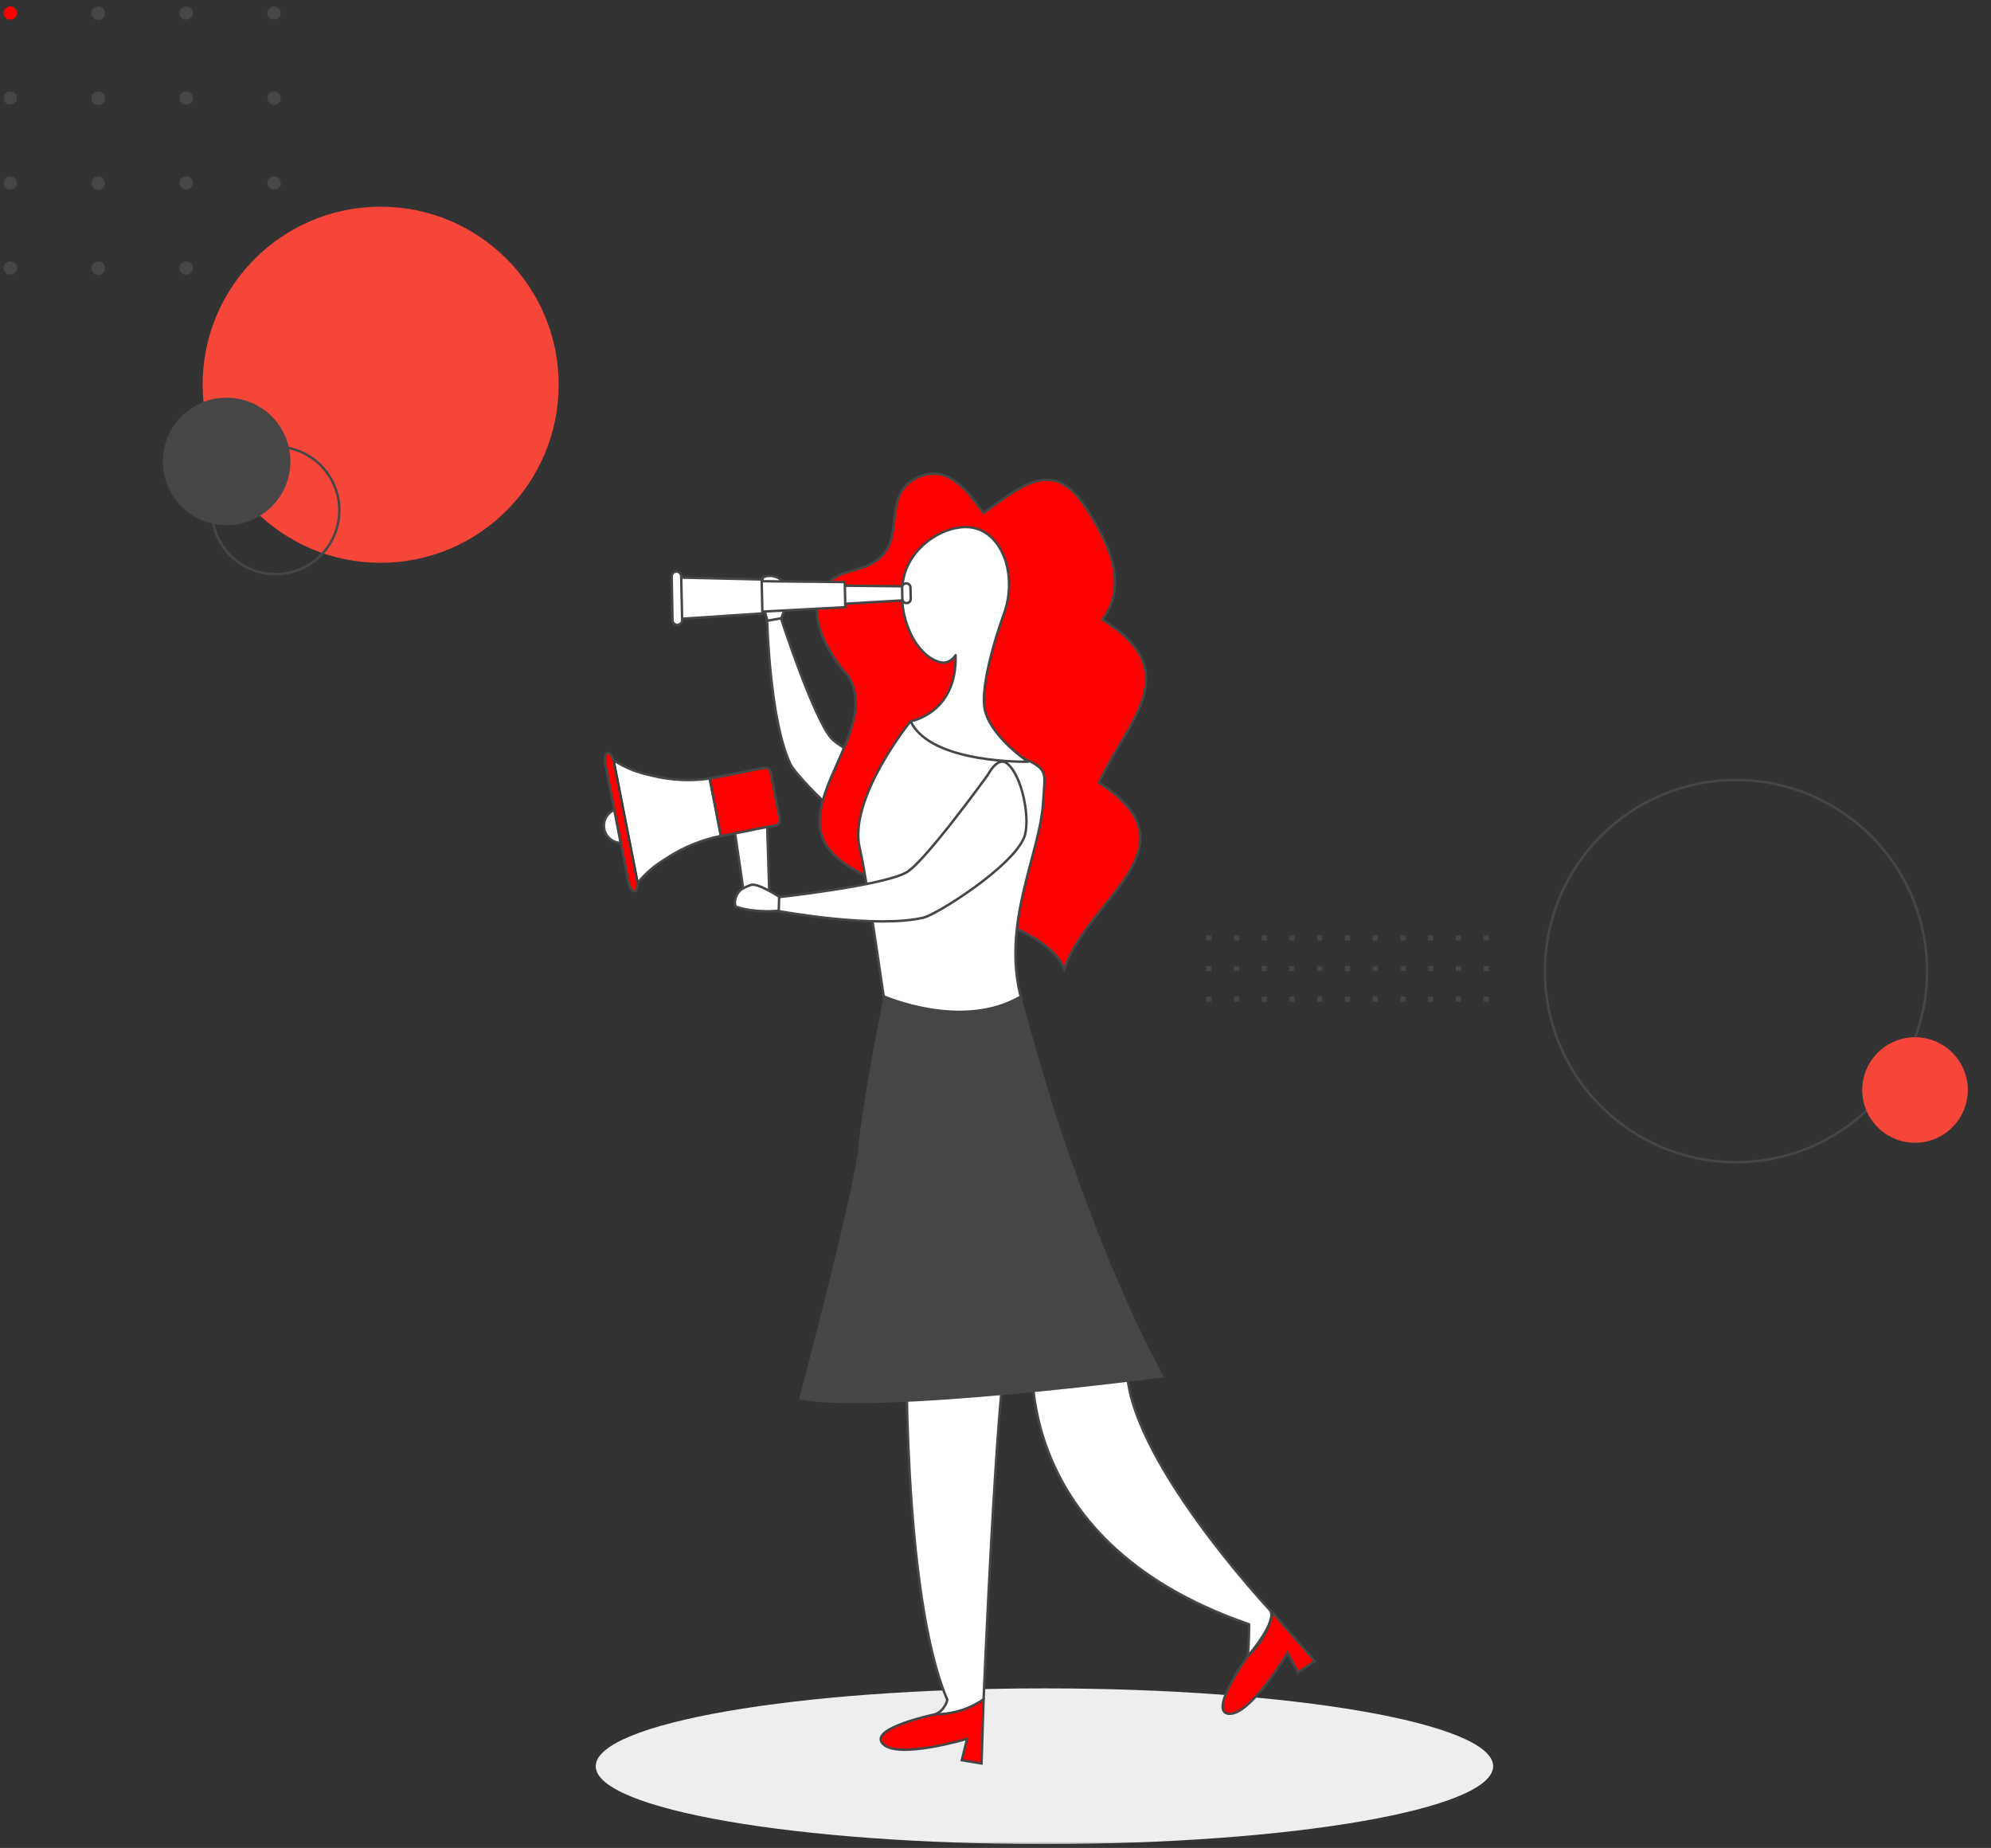 <svg xmlns="http://www.w3.org/2000/svg" width="472" height="438" viewBox="0 0 472 438" fill="none"><rect x="0" y="0" width="472" height="438" fill="#333333" stroke="none"/><g clip-path="url(#clip0_674_1711)"><g clip-path="url(#clip1_674_1711)"><g clip-path="url(#clip2_674_1711)"><mask id="mask0_674_1711" style="mask-type:luminance" maskUnits="userSpaceOnUse" x="0" y="0" width="472" height="438"><path d="M471.948 0.978H0.273V437.262H471.948V0.978Z" fill="white"></path></mask><g mask="url(#mask0_674_1711)"><path d="M411.547 275.465C436.562 275.465 456.841 255.186 456.841 230.171C456.841 205.156 436.562 184.878 411.547 184.878C386.532 184.878 366.254 205.156 366.254 230.171C366.254 255.186 386.532 275.465 411.547 275.465Z" stroke="#474646" stroke-width="0.58" stroke-miterlimit="10"></path><path d="M462.832 267.195C467.717 262.311 467.717 254.391 462.832 249.506C457.947 244.621 450.027 244.621 445.142 249.506C440.257 254.391 440.257 262.311 445.142 267.195C450.027 272.08 457.947 272.08 462.832 267.195Z" fill="#F6463A"></path><path d="M2.436 4.65C3.321 4.65 4.037 3.951 4.037 3.089C4.037 2.227 3.321 1.528 2.436 1.528C1.552 1.528 0.835 2.227 0.835 3.089C0.835 3.951 1.552 4.65 2.436 4.65Z" fill="#FF0000"></path><path d="M24.882 3.089C24.89 3.408 24.803 3.721 24.632 3.99C24.461 4.258 24.214 4.47 23.922 4.597C23.63 4.725 23.307 4.762 22.994 4.705C22.68 4.648 22.391 4.499 22.163 4.276C21.935 4.054 21.779 3.769 21.714 3.457C21.648 3.146 21.678 2.822 21.798 2.527C21.918 2.232 22.123 1.979 22.387 1.801C22.651 1.624 22.962 1.529 23.28 1.529C23.488 1.526 23.694 1.563 23.887 1.64C24.081 1.717 24.256 1.831 24.405 1.976C24.554 2.121 24.673 2.294 24.754 2.485C24.836 2.676 24.879 2.881 24.882 3.089Z" fill="#474646"></path><path d="M44.133 4.65C45.017 4.65 45.734 3.951 45.734 3.089C45.734 2.227 45.017 1.528 44.133 1.528C43.249 1.528 42.532 2.227 42.532 3.089C42.532 3.951 43.249 4.65 44.133 4.65Z" fill="#474646"></path><path d="M64.983 4.65C65.867 4.65 66.584 3.951 66.584 3.089C66.584 2.227 65.867 1.528 64.983 1.528C64.098 1.528 63.381 2.227 63.381 3.089C63.381 3.951 64.098 4.65 64.983 4.65Z" fill="#474646"></path><path d="M2.436 24.794C3.321 24.794 4.037 24.095 4.037 23.233C4.037 22.371 3.321 21.672 2.436 21.672C1.552 21.672 0.835 22.371 0.835 23.233C0.835 24.095 1.552 24.794 2.436 24.794Z" fill="#474646"></path><path d="M24.881 23.233C24.891 23.551 24.805 23.865 24.634 24.135C24.464 24.404 24.218 24.616 23.926 24.745C23.634 24.873 23.311 24.912 22.997 24.855C22.684 24.799 22.394 24.65 22.165 24.428C21.937 24.206 21.78 23.921 21.714 23.609C21.648 23.297 21.677 22.973 21.797 22.677C21.917 22.382 22.122 22.129 22.386 21.951C22.65 21.773 22.962 21.678 23.28 21.678C23.698 21.673 24.101 21.834 24.401 22.125C24.701 22.417 24.874 22.815 24.881 23.233Z" fill="#474646"></path><path d="M44.133 24.794C45.017 24.794 45.734 24.095 45.734 23.233C45.734 22.371 45.017 21.672 44.133 21.672C43.249 21.672 42.532 22.371 42.532 23.233C42.532 24.095 43.249 24.794 44.133 24.794Z" fill="#474646"></path><path d="M64.983 24.794C65.867 24.794 66.584 24.095 66.584 23.233C66.584 22.371 65.867 21.672 64.983 21.672C64.098 21.672 63.381 22.371 63.381 23.233C63.381 24.095 64.098 24.794 64.983 24.794Z" fill="#474646"></path><path d="M2.436 44.936C3.321 44.936 4.037 44.237 4.037 43.376C4.037 42.514 3.321 41.815 2.436 41.815C1.552 41.815 0.835 42.514 0.835 43.376C0.835 44.237 1.552 44.936 2.436 44.936Z" fill="#474646"></path><path d="M24.881 43.376C24.891 43.694 24.805 44.008 24.634 44.277C24.464 44.547 24.218 44.759 23.926 44.888C23.634 45.016 23.311 45.054 22.997 44.998C22.684 44.941 22.394 44.793 22.165 44.571C21.937 44.349 21.78 44.063 21.714 43.752C21.648 43.44 21.677 43.116 21.797 42.82C21.917 42.525 22.122 42.272 22.386 42.094C22.65 41.916 22.962 41.821 23.28 41.821C23.488 41.818 23.693 41.855 23.886 41.932C24.079 42.008 24.254 42.122 24.403 42.266C24.552 42.411 24.671 42.583 24.753 42.773C24.835 42.964 24.878 43.168 24.881 43.376Z" fill="#474646"></path><path d="M44.133 44.936C45.017 44.936 45.734 44.237 45.734 43.376C45.734 42.514 45.017 41.815 44.133 41.815C43.249 41.815 42.532 42.514 42.532 43.376C42.532 44.237 43.249 44.936 44.133 44.936Z" fill="#474646"></path><path d="M64.983 44.936C65.867 44.936 66.584 44.237 66.584 43.376C66.584 42.514 65.867 41.815 64.983 41.815C64.098 41.815 63.381 42.514 63.381 43.376C63.381 44.237 64.098 44.936 64.983 44.936Z" fill="#474646"></path><path d="M2.436 65.085C3.321 65.085 4.037 64.387 4.037 63.525C4.037 62.663 3.321 61.964 2.436 61.964C1.552 61.964 0.835 62.663 0.835 63.525C0.835 64.387 1.552 65.085 2.436 65.085Z" fill="#474646"></path><path d="M24.882 63.536C24.89 63.855 24.803 64.168 24.632 64.437C24.461 64.705 24.214 64.917 23.922 65.044C23.63 65.172 23.307 65.21 22.994 65.152C22.68 65.095 22.391 64.946 22.163 64.724C21.935 64.501 21.779 64.216 21.714 63.905C21.648 63.593 21.678 63.269 21.798 62.974C21.918 62.679 22.123 62.426 22.387 62.248C22.651 62.071 22.962 61.976 23.28 61.976C23.488 61.973 23.694 62.011 23.887 62.088C24.081 62.164 24.256 62.279 24.405 62.424C24.554 62.569 24.673 62.742 24.754 62.932C24.836 63.123 24.879 63.329 24.882 63.536Z" fill="#474646"></path><path d="M44.133 65.085C45.017 65.085 45.734 64.387 45.734 63.525C45.734 62.663 45.017 61.964 44.133 61.964C43.249 61.964 42.532 62.663 42.532 63.525C42.532 64.387 43.249 65.085 44.133 65.085Z" fill="#474646"></path><path d="M64.983 65.085C65.867 65.085 66.584 64.387 66.584 63.525C66.584 62.663 65.867 61.964 64.983 61.964C64.098 61.964 63.381 62.663 63.381 63.525C63.381 64.387 64.098 65.085 64.983 65.085Z" fill="#474646"></path><path d="M90.238 133.395C113.545 133.395 132.439 114.5 132.439 91.194C132.439 67.886 113.545 48.992 90.238 48.992C66.931 48.992 48.037 67.886 48.037 91.194C48.037 114.5 66.931 133.395 90.238 133.395Z" fill="#F6463A"></path><path d="M80.246 123.41C81.593 115.173 76.008 107.403 67.771 106.056C59.533 104.708 51.763 110.293 50.415 118.531C49.068 126.768 54.653 134.538 62.891 135.885C71.128 137.233 78.898 131.648 80.246 123.41Z" stroke="#474646" stroke-width="0.58" stroke-miterlimit="10"></path><path d="M68.449 112.811C70.345 104.682 65.292 96.556 57.164 94.66C49.035 92.763 40.908 97.816 39.012 105.945C37.116 114.074 42.169 122.2 50.297 124.096C58.426 125.992 66.553 120.94 68.449 112.811Z" fill="#474646"></path><path d="M287.18 221.707H285.979V222.908H287.18V221.707Z" fill="#474646"></path><path d="M287.18 228.971H285.979V230.171H287.18V228.971Z" fill="#474646"></path><path d="M287.18 236.229H285.979V237.43H287.18V236.229Z" fill="#474646"></path><path d="M293.749 221.707H292.548V222.908H293.749V221.707Z" fill="#474646"></path><path d="M293.749 228.971H292.548V230.171H293.749V228.971Z" fill="#474646"></path><path d="M293.749 236.229H292.548V237.43H293.749V236.229Z" fill="#474646"></path><path d="M300.323 221.707H299.122V222.908H300.323V221.707Z" fill="#474646"></path><path d="M300.323 228.971H299.122V230.171H300.323V228.971Z" fill="#474646"></path><path d="M300.323 236.229H299.122V237.43H300.323V236.229Z" fill="#474646"></path><path d="M306.895 221.707H305.694V222.908H306.895V221.707Z" fill="#474646"></path><path d="M306.895 228.971H305.694V230.171H306.895V228.971Z" fill="#474646"></path><path d="M306.895 236.229H305.694V237.43H306.895V236.229Z" fill="#474646"></path><path d="M313.47 221.707H312.269V222.908H313.47V221.707Z" fill="#474646"></path><path d="M313.47 228.971H312.269V230.171H313.47V228.971Z" fill="#474646"></path><path d="M313.47 236.229H312.269V237.43H313.47V236.229Z" fill="#474646"></path><path d="M320.042 221.707H318.841V222.908H320.042V221.707Z" fill="#474646"></path><path d="M320.042 228.971H318.841V230.171H320.042V228.971Z" fill="#474646"></path><path d="M320.042 236.229H318.841V237.43H320.042V236.229Z" fill="#474646"></path><path d="M326.617 221.707H325.416V222.908H326.617V221.707Z" fill="#474646"></path><path d="M326.617 228.971H325.416V230.171H326.617V228.971Z" fill="#474646"></path><path d="M326.617 236.229H325.416V237.43H326.617V236.229Z" fill="#474646"></path><path d="M333.189 221.707H331.988V222.908H333.189V221.707Z" fill="#474646"></path><path d="M333.189 228.971H331.988V230.171H333.189V228.971Z" fill="#474646"></path><path d="M333.189 236.229H331.988V237.43H333.189V236.229Z" fill="#474646"></path><path d="M339.763 221.707H338.562V222.908H339.763V221.707Z" fill="#474646"></path><path d="M339.763 228.971H338.562V230.171H339.763V228.971Z" fill="#474646"></path><path d="M339.763 236.229H338.562V237.43H339.763V236.229Z" fill="#474646"></path><path d="M346.336 221.707H345.135V222.908H346.336V221.707Z" fill="#474646"></path><path d="M346.336 228.971H345.135V230.171H346.336V228.971Z" fill="#474646"></path><path d="M346.336 236.229H345.135V237.43H346.336V236.229Z" fill="#474646"></path><path d="M352.91 221.707H351.709V222.908H352.91V221.707Z" fill="#474646"></path><path d="M352.91 228.971H351.709V230.171H352.91V228.971Z" fill="#474646"></path><path d="M352.91 236.229H351.709V237.43H352.91V236.229Z" fill="#474646"></path><path d="M247.601 437.083C306.35 437.083 353.975 428.823 353.975 418.633C353.975 408.444 306.35 400.184 247.601 400.184C188.853 400.184 141.228 408.444 141.228 418.633C141.228 428.823 188.853 437.083 247.601 437.083Z" fill="#EEEEEE"></path><path d="M185.137 146.501C185.137 146.553 192.824 170.16 197.071 174.969C200.413 178.752 223.619 189.126 223.619 189.126C223.619 189.126 228.324 190.413 227.228 192.891C225.383 197.062 215.108 201.367 210.815 200.555C203.186 199.122 188.769 183.927 187.452 181.253C182.445 170.932 181.865 147.081 181.865 147.081" fill="white"></path><path d="M185.137 146.501C185.137 146.553 192.824 170.16 197.071 174.969C200.413 178.752 223.619 189.126 223.619 189.126C223.619 189.126 228.324 190.413 227.228 192.891C225.383 197.062 215.108 201.367 210.815 200.555C203.186 199.122 188.769 183.927 187.452 181.253C182.445 170.932 181.865 147.081 181.865 147.081" stroke="#474646" stroke-width="0.58" stroke-linecap="round" stroke-linejoin="round"></path><path d="M185.224 146.541C185.224 146.541 187.458 141.029 186.628 139.451C186.255 138.79 185.803 138.176 185.282 137.624C185.189 137.519 185.09 137.421 184.992 137.316C184.058 136.521 181.923 136.121 180.832 136.962C180.641 138.559 180.641 140.174 180.832 141.772C181.012 143.589 181.384 145.382 181.94 147.121L185.224 146.541Z" fill="white" stroke="#474646" stroke-width="0.58" stroke-linecap="round" stroke-linejoin="round"></path><path d="M150.994 208.578L149.086 198.872L148.424 195.501L147.571 191.161L145.541 180.823C145.497 180.591 145.439 180.362 145.367 180.138L145.837 180.434C148.274 181.956 150.958 183.044 153.768 183.648L154.673 183.869C159.153 184.957 163.801 185.176 168.364 184.513H168.254L169.589 191.324L170.929 198.129C166.34 199.039 161.97 200.827 158.061 203.397L157.289 203.902C155.087 205.265 153.115 206.968 151.447 208.949L151.093 209.361C151.078 209.098 151.045 208.836 150.994 208.578Z" fill="white" stroke="#474646" stroke-width="0.58" stroke-linecap="round" stroke-linejoin="round"></path><path fill-rule="evenodd" clip-rule="evenodd" d="M169.588 191.335L168.253 184.524H168.364L181.185 182.006C181.519 181.941 181.865 182.011 182.148 182.2C182.43 182.389 182.626 182.683 182.694 183.016L183.274 186.114L183.761 188.568L184.237 191.022L184.846 194.12C184.879 194.286 184.879 194.456 184.846 194.621C184.813 194.787 184.748 194.944 184.654 195.084C184.561 195.224 184.44 195.344 184.3 195.438C184.159 195.531 184.002 195.596 183.837 195.629L181.876 196.012L176.573 197.05L174.252 197.508L172.593 197.833L170.957 198.152H170.887L169.588 191.335Z" fill="#FF0000" stroke="#474646" stroke-width="0.58" stroke-miterlimit="10"></path><path fill-rule="evenodd" clip-rule="evenodd" d="M148.98 208.96L147.089 199.295L146.416 195.86L145.546 191.457L143.532 181.182C143.26 179.795 143.486 178.583 144.043 178.473C144.501 178.38 145.041 179.053 145.366 180.109C145.438 180.331 145.496 180.558 145.54 180.788L147.571 191.126L148.423 195.466L149.085 198.836L150.993 208.543C151.044 208.811 151.079 209.083 151.098 209.355C151.156 210.376 150.924 211.165 150.477 211.253C149.955 211.386 149.253 210.353 148.98 208.96Z" fill="#FF0000" stroke="#474646" stroke-width="0.58" stroke-miterlimit="10"></path><path opacity="0.2" fill-rule="evenodd" clip-rule="evenodd" d="M145.835 180.422C145.87 180.55 145.899 180.684 145.928 180.817L147.959 191.156L148.794 195.42V195.495L149.456 198.866L151.364 208.572C151.364 208.706 151.405 208.833 151.428 208.961L151.074 209.373C151.06 209.102 151.027 208.833 150.976 208.566L149.067 198.86L148.406 195.489L147.553 191.15L145.522 180.811C145.478 180.58 145.42 180.351 145.348 180.127L145.835 180.422Z" fill="black"></path><path fill-rule="evenodd" clip-rule="evenodd" d="M143.37 196.975C143.32 196.818 143.28 196.66 143.248 196.499C143.085 195.689 143.173 194.848 143.501 194.089C143.828 193.33 144.38 192.689 145.081 192.252C145.248 192.137 145.427 192.039 145.615 191.962L146.468 196.325V196.365L147.141 199.794C146.936 199.793 146.732 199.772 146.531 199.73C145.805 199.598 145.128 199.273 144.572 198.788C144.015 198.303 143.6 197.676 143.37 196.975Z" fill="white" stroke="#474646" stroke-width="0.58" stroke-linecap="round" stroke-linejoin="round"></path><path d="M181.899 195.988V196.702L182.027 200.699L182.381 211.635L182.41 212.448C182.41 212.871 182.305 213.242 182.149 213.271L181.87 213.324L177.066 214.269L176.724 214.339C176.069 214.397 175.535 214.217 175.471 213.892C175.407 213.567 175.865 213.173 176.533 212.981L176.44 212.349L175.053 202.852L174.879 201.691L174.369 198.21L174.27 197.52L176.591 197.062L181.899 195.988Z" fill="white" stroke="#474646" stroke-width="0.58" stroke-linecap="round" stroke-linejoin="round"></path><path d="M194.047 142.776C196.652 133.836 202.935 136.673 208.134 132.612C214.834 127.39 208.923 117.527 217.242 113.321C224.32 109.759 229.17 115.926 233.11 121.594C241.963 115.444 249.447 108.285 257.169 119.97C262.263 127.674 267.908 138.233 261.329 146.837C281.397 159.375 267.339 170.624 260.511 185.499C284.379 200.827 257.935 212.767 252.319 229.633C245.937 214.96 207.153 214.084 196.768 201.582C187.3 190.181 208.72 173.043 201.23 160.454C201.253 160.454 191.871 150.33 194.047 142.776Z" fill="#FF0000" stroke="#474646" stroke-width="0.58" stroke-miterlimit="10"></path><path d="M214.887 314.818C214.887 314.818 213.726 377.719 224.581 402.904C224.581 402.904 224.036 405.411 221.744 406.322C219.452 407.233 232.454 405.515 233.173 402.777C233.173 402.777 236.266 328.255 238.882 318.827" fill="white"></path><path d="M214.887 314.818C214.887 314.818 213.726 377.719 224.581 402.904C224.581 402.904 224.036 405.411 221.744 406.322C219.452 407.233 232.454 405.515 233.173 402.777C233.173 402.777 236.266 328.255 238.882 318.827" stroke="#474646" stroke-width="0.58" stroke-linecap="round" stroke-linejoin="round"></path><path d="M244.987 318.026C244.987 318.026 237.183 364.758 296.122 384.988C296.122 384.988 296.122 390.35 295.751 392.618C295.751 392.618 302.986 384.315 301.094 381.664C301.094 381.664 266.493 344.731 267.172 323.549" fill="white"></path><path d="M244.987 318.026C244.987 318.026 237.183 364.758 296.122 384.988C296.122 384.988 296.122 390.35 295.751 392.618C295.751 392.618 302.986 384.315 301.094 381.664C301.094 381.664 266.493 344.731 267.172 323.549" stroke="#474646" stroke-width="0.58" stroke-linecap="round" stroke-linejoin="round"></path><path d="M221.744 406.321C221.744 406.321 205.726 409.617 209.317 413.336C212.908 417.055 229.274 412.123 229.274 412.123L228.01 417.199L232.686 417.983L233.174 402.777C229.813 405.093 225.826 406.329 221.744 406.321Z" fill="#FF0000" stroke="#474646" stroke-width="0.58" stroke-miterlimit="10"></path><path d="M295.75 392.619C295.75 392.619 286.23 405.916 291.387 406.206C296.545 406.496 305.218 391.76 305.218 391.76L307.736 396.349L311.699 393.744L301.732 382.256C300.836 386.238 298.75 389.852 295.75 392.619Z" fill="#FF0000" stroke="#474646" stroke-width="0.58" stroke-miterlimit="10"></path><path d="M242.201 237.058C237.177 219.12 246.552 202.567 247.289 190.181C247.759 182.314 248.791 182.412 240.855 178.931C232.795 175.492 224.429 172.819 215.867 170.948C215.867 170.948 200.922 189.328 203.84 201.187C205.546 208.149 209.961 239.478 209.961 239.478C209.961 239.478 225.869 245.32 242.201 237.058Z" fill="white" stroke="#474646" stroke-width="0.58" stroke-linecap="round" stroke-linejoin="round"></path><path d="M250.643 265.376C247.609 256.233 241.987 235.869 241.987 235.869C228.226 244.136 209.562 235.869 209.562 235.869C209.562 235.869 204.625 259.656 203.458 272.286C202.553 282.097 189.418 331.666 189.418 331.666C207.984 335.425 276.037 326.444 276.037 326.444C264.208 305.466 253.678 274.514 250.643 265.376Z" fill="#474646"></path><path d="M233.609 168.796C231.747 162.536 237.885 145.804 237.885 145.804C238.361 144.546 238.713 143.244 238.935 141.917C240.321 133.615 236.527 126.067 230.464 125.051C224.402 124.036 215.479 129.321 214.092 137.618C212.706 145.914 216.854 155.284 222.795 156.949C225.162 157.61 226.542 155.295 226.542 155.295C226.937 169.074 215.885 170.96 215.885 170.96C220.631 181.101 243.733 180.544 243.733 180.544C243.733 180.544 235.471 175.056 233.609 168.796Z" fill="white" stroke="#474646" stroke-width="0.58" stroke-linecap="round" stroke-linejoin="round"></path><path d="M184.631 212.639C184.683 212.639 209.358 209.93 214.927 206.75C219.313 204.25 234.194 183.642 234.194 183.642C234.194 183.642 236.411 179.291 238.615 180.869C242.328 183.526 244.417 194.462 242.781 198.5C239.816 205.677 222.011 216.718 219.122 217.443C208.029 220.245 184.579 215.952 184.532 215.94" fill="white"></path><path d="M184.631 212.639C184.683 212.639 209.358 209.93 214.927 206.75C219.313 204.25 234.194 183.642 234.194 183.642C234.194 183.642 236.411 179.291 238.615 180.869C242.328 183.526 244.417 194.462 242.781 198.5C239.816 205.677 222.011 216.718 219.122 217.443C208.029 220.245 184.579 215.952 184.532 215.94" stroke="#474646" stroke-width="0.58" stroke-linecap="round" stroke-linejoin="round"></path><path d="M184.712 212.558C184.712 212.558 179.769 209.251 178.058 209.738C177.335 209.971 176.642 210.289 175.992 210.684L175.627 210.904C174.658 211.659 173.828 213.666 174.432 214.908C175.961 215.411 177.544 215.728 179.149 215.853C180.965 216.048 182.797 216.048 184.614 215.853L184.712 212.558Z" fill="white" stroke="#474646" stroke-width="0.58" stroke-linecap="round" stroke-linejoin="round"></path><path d="M193.078 143.523L214.828 142.253L214.759 138.97L192.974 138.755L193.078 143.523Z" fill="white" stroke="#474646" stroke-width="0.58" stroke-linecap="round" stroke-linejoin="round"></path><path d="M176.712 145.177L200.4 143.924L200.266 137.96L176.543 137.722L176.712 145.177Z" fill="white" stroke="#474646" stroke-width="0.58" stroke-linecap="round" stroke-linejoin="round"></path><path d="M160.781 146.714L180.739 145.397L180.565 137.345L160.566 136.875L160.781 146.714Z" fill="white" stroke="#474646" stroke-width="0.58" stroke-linecap="round" stroke-linejoin="round"></path><path d="M160.589 148.096C160.44 148.101 160.292 148.076 160.154 148.023C160.015 147.971 159.888 147.891 159.78 147.789C159.673 147.687 159.586 147.565 159.525 147.43C159.465 147.294 159.432 147.148 159.428 147L159.237 136.638C159.23 136.489 159.254 136.341 159.306 136.203C159.358 136.064 159.436 135.936 159.538 135.828C159.64 135.72 159.762 135.634 159.897 135.573C160.033 135.513 160.179 135.48 160.328 135.478C160.476 135.471 160.623 135.495 160.763 135.547C160.901 135.598 161.029 135.677 161.137 135.779C161.245 135.88 161.332 136.003 161.392 136.138C161.453 136.274 161.485 136.42 161.488 136.568L161.714 146.913C161.723 147.065 161.7 147.218 161.647 147.362C161.595 147.506 161.513 147.637 161.407 147.748C161.302 147.859 161.175 147.947 161.034 148.007C160.893 148.067 160.742 148.097 160.589 148.096Z" fill="white" stroke="#474646" stroke-width="0.58" stroke-linecap="round" stroke-linejoin="round"></path><path d="M214.934 142.95C215.198 142.942 215.448 142.831 215.631 142.639C215.813 142.448 215.913 142.192 215.908 141.928L215.845 139.248C215.842 139.117 215.814 138.988 215.762 138.868C215.71 138.749 215.634 138.64 215.54 138.55C215.446 138.459 215.334 138.388 215.212 138.341C215.09 138.293 214.96 138.271 214.829 138.273C214.567 138.281 214.318 138.392 214.136 138.582C213.954 138.772 213.856 139.026 213.861 139.289L213.919 141.975C213.921 142.105 213.949 142.235 214.001 142.354C214.053 142.474 214.129 142.583 214.223 142.673C214.318 142.764 214.429 142.835 214.551 142.882C214.673 142.93 214.803 142.952 214.934 142.95Z" fill="white" stroke="#474646" stroke-width="0.58" stroke-linecap="round" stroke-linejoin="round"></path></g></g></g></g><defs><clipPath id="clip0_674_1711"><rect width="471.681" height="436.865" fill="white" transform="translate(0.27 0.378)"></rect></clipPath><clipPath id="clip1_674_1711"><rect width="471.681" height="436.865" fill="white" transform="translate(0.27 0.688)"></rect></clipPath><clipPath id="clip2_674_1711"><rect width="471.675" height="436.865" fill="white" transform="translate(0.273 0.688)"></rect></clipPath></defs></svg>